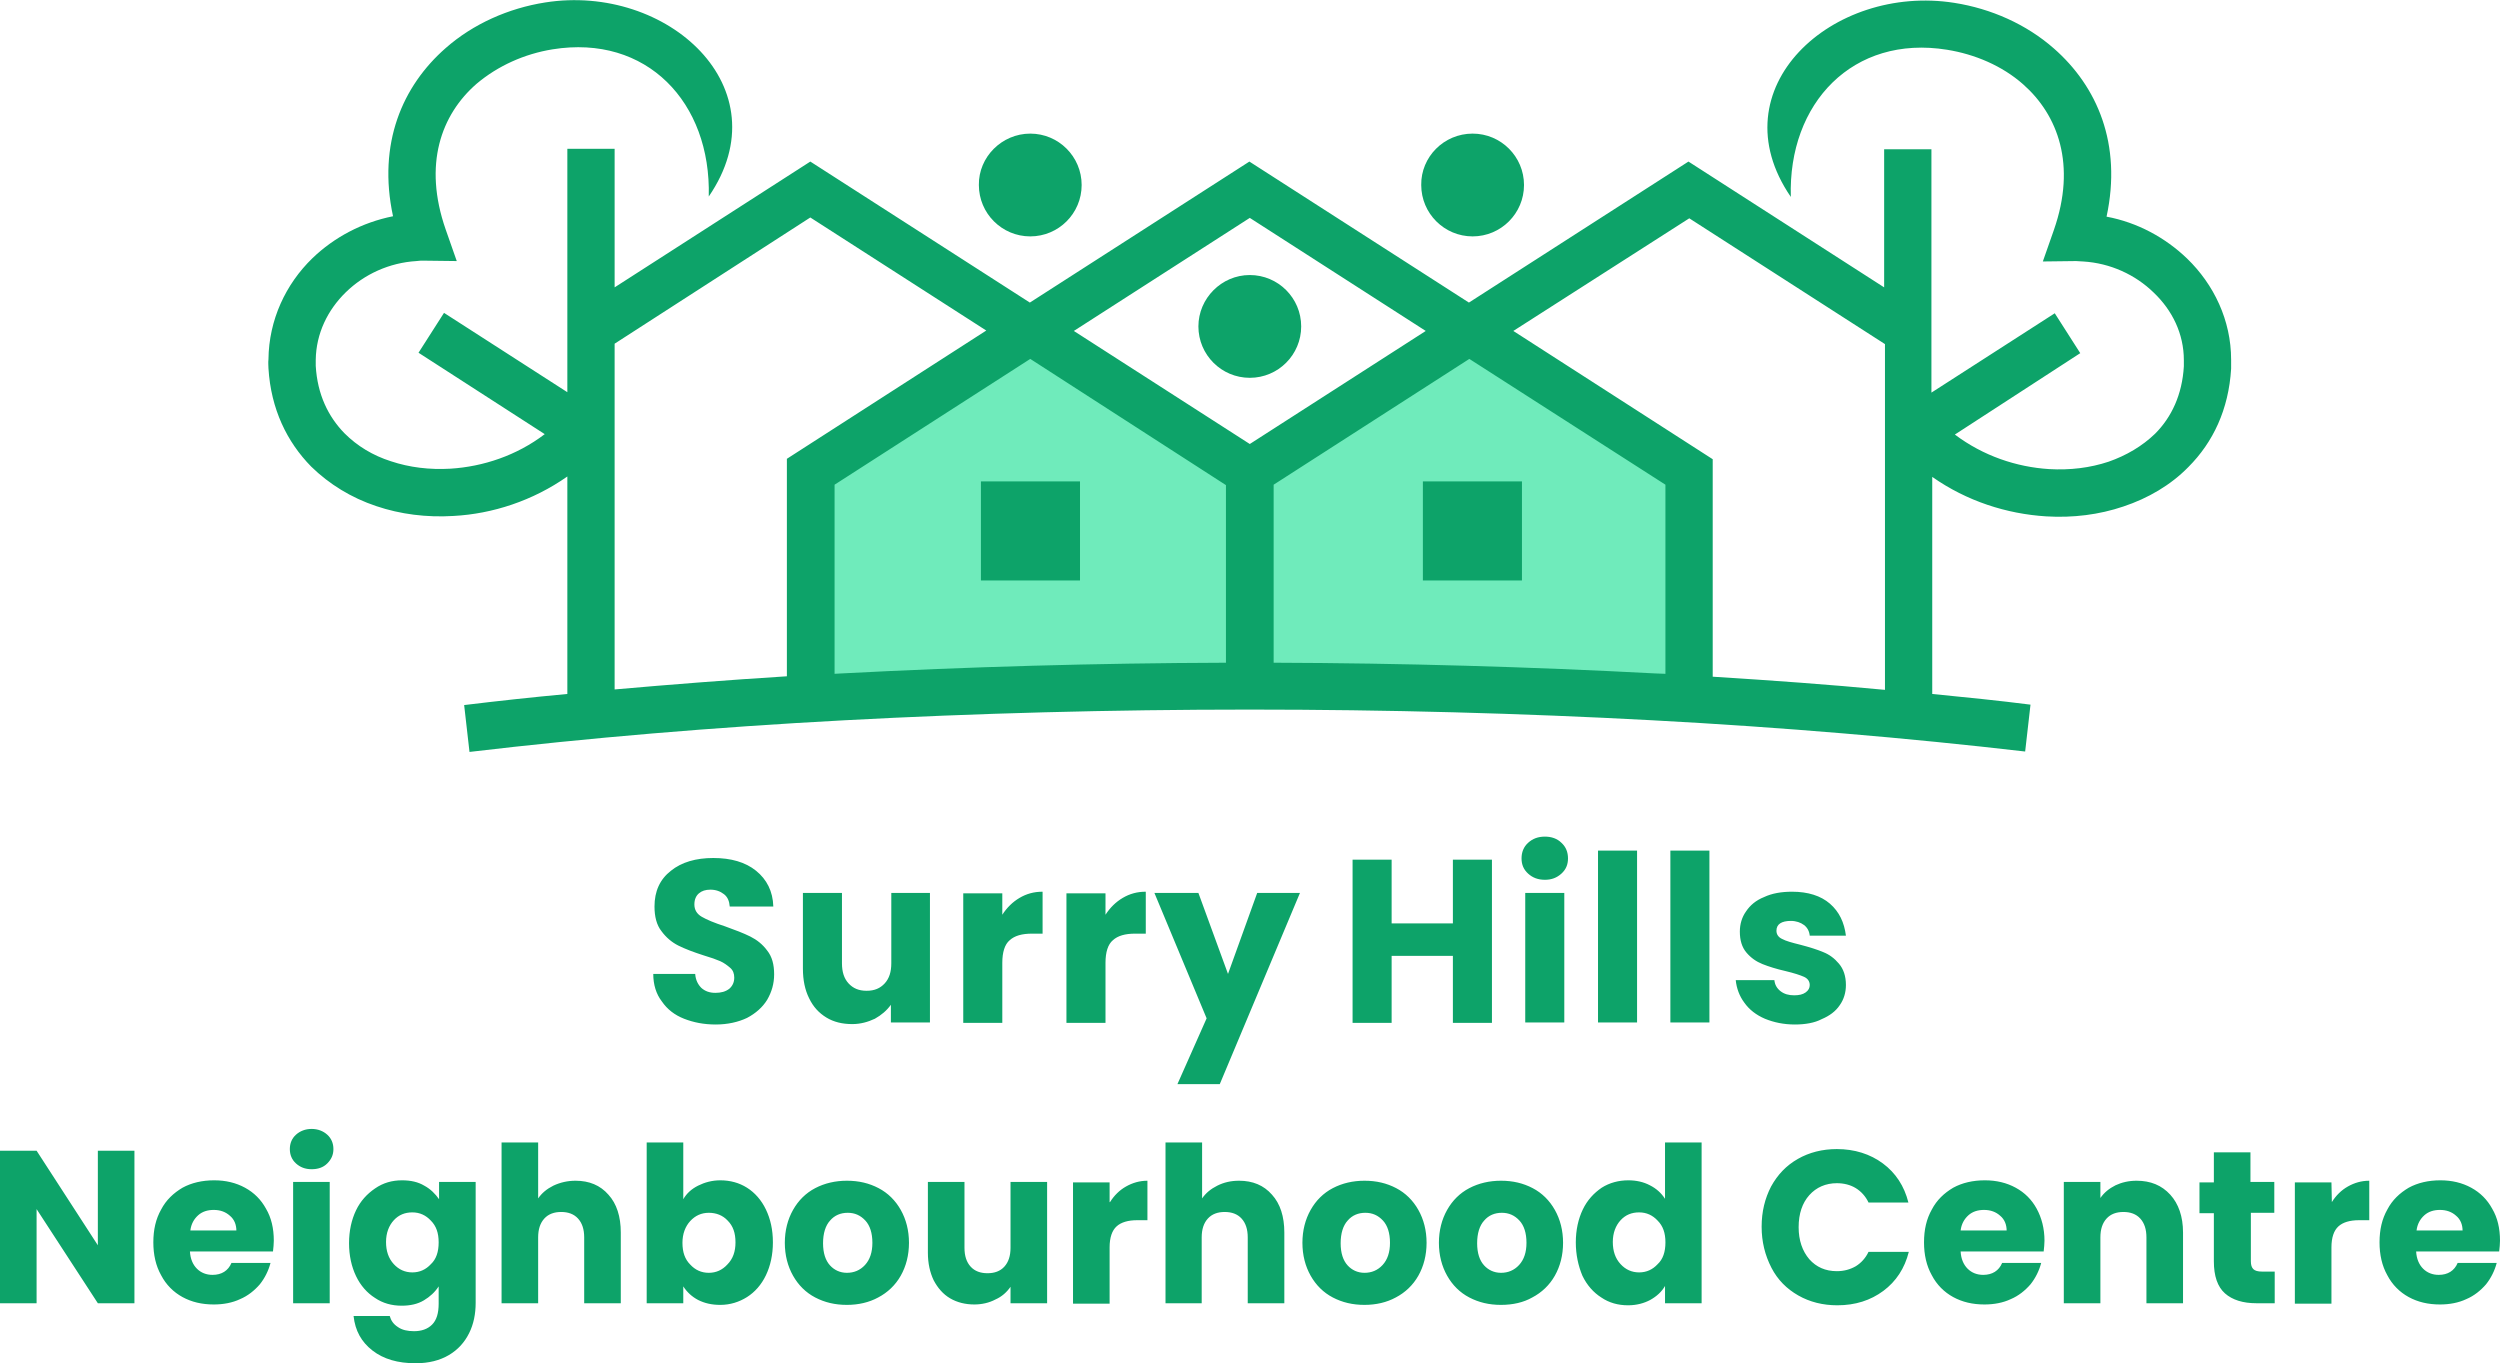 <svg xmlns="http://www.w3.org/2000/svg" xmlns:xlink="http://www.w3.org/1999/xlink" id="Layer_1" x="0px" y="0px" viewBox="0 0 608.1 331.6" style="enable-background:new 0 0 608.1 331.6;" preserveAspectRatio="none" xml:space="preserve"><style type="text/css">	.st0{fill-rule:evenodd;clip-rule:evenodd;fill:#6FEBBB;}	.st1{fill-rule:evenodd;clip-rule:evenodd;fill:#0DA369;}</style><g>	<g>		<polygon class="st0" points="197.3,170 197.2,114.8 250.6,80.5 304,114.8 357.4,80.5 410.8,114.8 412.1,170.1 304,166.9   "></polygon>		<path class="st1" d="M250.6,32.5c6.9,0,12.5,5.6,12.5,12.5s-5.6,12.5-12.5,12.5s-12.5-5.6-12.5-12.5   C238,38.2,243.7,32.5,250.6,32.5L250.6,32.5z M358.2,32.5c6.9,0,12.5,5.6,12.5,12.5s-5.6,12.5-12.5,12.5s-12.5-5.6-12.5-12.5   C345.6,38.2,351.2,32.5,358.2,32.5L358.2,32.5z M304,66.9c6.9,0,12.5,5.6,12.5,12.5s-5.6,12.5-12.5,12.5s-12.5-5.6-12.5-12.5   C291.5,72.6,297.1,66.9,304,66.9L304,66.9z M346.1,117.1h24.1v24.1h-24.1V117.1L346.1,117.1z M238.6,117.1h24.1v24.1h-24.1V117.1z   "></path>		<path class="st1" d="M112.9,171.5c8.2-1,16.5-1.9,25.1-2.7c0-17.2,0-34.5,0-51.7v-1.2c-8.4,5.9-18.2,9.1-27.7,9.6   c-6.5,0.4-12.9-0.4-18.8-2.4c-6-2-11.4-5.3-15.8-9.6c-5.9-6-9.8-14-10.4-23.9c0-0.6-0.1-1.4,0-2.2c0.1-9.6,4.2-18.3,10.7-24.6   c5.3-5.1,12.1-8.7,19.6-10.2c-3.8-17.7,2.3-31.7,12.8-40.9c6.7-5.9,15.3-9.7,24.2-11.1c29.7-4.7,57.9,20.8,39.8,47.2   c0.6-22.9-15.1-39.5-38-35.8c-6.8,1.1-13.3,4-18.5,8.4c-8.6,7.5-13,19.6-7.5,35.4l2.7,7.7l-8.1-0.1c-0.5,0-1.1,0-1.7,0.1   c-6.6,0.4-12.7,3.2-17.2,7.6c-4.4,4.3-7.2,10-7.3,16.4c0,0.4,0,0.9,0,1.5c0.4,6.9,3,12.3,7,16.4c3.1,3.1,6.9,5.4,11.3,6.8   c4.5,1.5,9.4,2.1,14.5,1.8c7.9-0.5,16.1-3.2,22.9-8.4l-30.7-19.8l6.2-9.7l30,19.3c0-19.7,0-39.5,0-59.2h11.5v33.7l47.6-30.6   l53.4,34.3l0,0l53.4-34.3l53.4,34.3l53.4-34.3l47.6,30.6V36.3h11.5c0,19.7,0,39.5,0,59.2l30-19.3l6.2,9.7l-30.5,19.8   c6.9,5.2,15,7.9,22.9,8.4c5.1,0.3,10-0.3,14.5-1.8c4.3-1.5,8.2-3.8,11.3-6.8c4-4,6.6-9.5,7-16.4c0-0.6,0-1.1,0-1.5   c0-6.4-2.8-12.1-7.3-16.4c-4.5-4.4-10.6-7.2-17.2-7.6c-0.7,0-1.2-0.1-1.7-0.1l-8.1,0.1l2.7-7.7c5.5-15.8,1-27.9-7.5-35.4   c-5.1-4.5-11.7-7.3-18.5-8.4c-22.9-3.7-38.7,13-38,35.8C417.5,21.5,445.7-4,475.4,0.7c8.9,1.4,17.5,5.2,24.2,11.1   c10.5,9.2,16.6,23.2,12.8,40.9c7.5,1.4,14.3,5.1,19.6,10.2c6.5,6.3,10.7,15,10.7,24.6c0,0.8,0,1.5,0,2.2   c-0.6,9.9-4.4,17.9-10.4,23.9c-4.3,4.4-9.8,7.6-15.8,9.6c-5.9,2-12.3,2.8-18.8,2.4c-9.6-0.6-19.3-3.7-27.7-9.6v1.2   c0,17.2,0,34.4,0,51.6c8.1,0.8,16.1,1.6,23.9,2.6l-1.3,11.4c-28.5-3.3-59-5.9-90.7-7.6c-31.6-1.7-64.5-2.6-97.9-2.6   c-33.7,0-66.8,0.9-98.6,2.6s-62.5,4.3-91.2,7.7L112.9,171.5L112.9,171.5z M149.5,83.6v84.1c13.6-1.2,27.6-2.3,41.9-3.2v-52.9   l48.5-31.2l-42.8-27.5L149.5,83.6L149.5,83.6z M202.9,163.9l1.9-0.1c30.5-1.6,61.8-2.5,93.4-2.6V118l-47.6-30.7L203,117.9v46   H202.9z M304,108l42.8-27.5L304,53l-42.8,27.5L304,108L304,108z M368.1,80.5l48.5,31.2v52.9c14.3,0.9,28.3,1.9,41.9,3.2V83.7   l-47.6-30.6L368.1,80.5L368.1,80.5z M309.8,161.2c31.3,0.1,62.5,1,92.7,2.6l2.6,0.1v-46l-47.7-30.6l-47.6,30.6V161.2z"></path>	</g>	<path class="st1" d="M174.1,249.2c-2.9,0-5.4-0.5-7.7-1.4c-2.3-0.9-4.1-2.3-5.4-4.2c-1.4-1.8-2.1-4.1-2.1-6.7h10.2  c0.1,1.5,0.7,2.6,1.5,3.4c0.9,0.8,2,1.2,3.4,1.2s2.5-0.3,3.4-1c0.8-0.7,1.2-1.6,1.2-2.7c0-1-0.3-1.8-1-2.4s-1.5-1.2-2.4-1.6  s-2.3-0.9-4-1.4c-2.5-0.8-4.6-1.6-6.2-2.4s-3-2-4.1-3.5c-1.2-1.5-1.7-3.6-1.7-6c0-3.7,1.3-6.6,4-8.7c2.6-2.1,6.1-3.1,10.3-3.1  c4.3,0,7.8,1,10.4,3.1s4.1,5,4.2,8.7h-10.6c-0.1-1.3-0.5-2.3-1.4-3s-2-1.1-3.3-1.1c-1.2,0-2.1,0.3-2.8,0.9  c-0.7,0.6-1.1,1.5-1.1,2.7c0,1.3,0.6,2.3,1.8,3c1.2,0.7,3.1,1.5,5.6,2.3c2.5,0.9,4.6,1.7,6.2,2.5s3,1.9,4.1,3.4  c1.2,1.5,1.7,3.4,1.7,5.8c0,2.3-0.6,4.3-1.7,6.2c-1.1,1.8-2.8,3.3-4.9,4.4C179.6,248.6,177,249.2,174.1,249.2L174.1,249.2z   M32.7,317h-8.9L8.9,294.1V317H0v-37.1h8.9l14.9,23v-23h8.9V317L32.7,317z M428.5,298.4c0-3.7,0.8-6.9,2.3-9.8  c1.6-2.9,3.7-5.1,6.5-6.7c2.8-1.6,6-2.4,9.5-2.4c4.3,0,8.1,1.2,11.2,3.5c3.1,2.3,5.2,5.5,6.2,9.5h-9.7c-0.7-1.5-1.8-2.7-3.1-3.5  s-2.9-1.2-4.6-1.2c-2.7,0-5,1-6.7,2.9s-2.6,4.5-2.6,7.8c0,3.2,0.9,5.8,2.6,7.8c1.7,1.9,3.9,2.9,6.7,2.9c1.7,0,3.2-0.4,4.6-1.2  c1.3-0.8,2.4-2,3.1-3.5h9.8c-1,4-3.1,7.2-6.2,9.5c-3.1,2.3-6.8,3.5-11.2,3.5c-3.5,0-6.7-0.8-9.5-2.4c-2.8-1.6-5-3.8-6.5-6.7  C429.3,305.3,428.5,302,428.5,298.4L428.5,298.4z M497.3,301.8c0,0.8-0.1,1.7-0.2,2.6h-20.2c0.1,1.8,0.7,3.2,1.7,4.2  s2.3,1.5,3.8,1.5c2.2,0,3.8-1,4.6-2.9h9.5c-0.5,1.9-1.4,3.7-2.6,5.2c-1.3,1.5-2.9,2.8-4.8,3.6c-1.9,0.9-4.1,1.3-6.4,1.3  c-2.9,0-5.4-0.6-7.6-1.8c-2.2-1.2-4-3-5.2-5.3c-1.3-2.3-1.9-5-1.9-8c0-3.1,0.6-5.7,1.9-8c1.2-2.3,3-4,5.2-5.3  c2.2-1.2,4.8-1.8,7.7-1.8c2.8,0,5.3,0.6,7.5,1.8s3.9,2.9,5.1,5.1C496.6,296.2,497.3,298.8,497.3,301.8L497.3,301.8z M488.1,299.4  c0-1.5-0.5-2.8-1.6-3.7c-1-0.9-2.3-1.4-3.9-1.4c-1.5,0-2.8,0.4-3.8,1.3c-1,0.9-1.7,2.1-1.9,3.7h11.2V299.4z M519.7,287.2  c3.4,0,6.1,1.1,8.2,3.4c2,2.2,3.1,5.3,3.1,9.2V317h-8.9v-16c0-2-0.5-3.5-1.5-4.6s-2.4-1.6-4.1-1.6c-1.7,0-3.1,0.5-4.1,1.6  s-1.5,2.6-1.5,4.6v16H502v-29.5h8.9v3.9c0.9-1.3,2.1-2.3,3.7-3.1C516.1,287.6,517.8,287.2,519.7,287.2L519.7,287.2z M553.3,309.3  v7.7h-4.5c-3.2,0-5.8-0.8-7.6-2.4c-1.8-1.6-2.7-4.2-2.7-7.8v-11.7H535v-7.5h3.5v-7.3h8.9v7.2h5.8v7.5h-5.7v11.8  c0,0.9,0.2,1.5,0.6,1.9c0.4,0.4,1.1,0.6,2.1,0.6H553.3L553.3,309.3z M567.2,292.4c1-1.6,2.3-2.9,3.9-3.8c1.6-0.9,3.3-1.4,5.2-1.4  v9.6h-2.5c-2.2,0-3.9,0.5-5,1.5s-1.7,2.7-1.7,5.1v13.7h-8.9v-29.5h8.9L567.2,292.4L567.2,292.4z M608.1,301.8  c0,0.8-0.1,1.7-0.2,2.6h-20.2c0.1,1.8,0.7,3.2,1.7,4.2s2.3,1.5,3.8,1.5c2.2,0,3.8-1,4.6-2.9h9.5c-0.5,1.9-1.4,3.7-2.6,5.2  c-1.3,1.5-2.9,2.8-4.8,3.6c-1.9,0.9-4.1,1.3-6.4,1.3c-2.9,0-5.4-0.6-7.6-1.8c-2.2-1.2-4-3-5.2-5.3c-1.3-2.3-1.9-5-1.9-8  c0-3.1,0.6-5.7,1.9-8c1.2-2.3,3-4,5.2-5.3c2.2-1.2,4.8-1.8,7.7-1.8c2.8,0,5.3,0.6,7.5,1.8s3.9,2.9,5.1,5.1  C607.5,296.2,608.1,298.8,608.1,301.8L608.1,301.8z M599,299.4c0-1.5-0.5-2.8-1.6-3.7c-1-0.9-2.3-1.4-3.9-1.4  c-1.5,0-2.8,0.4-3.8,1.3c-1,0.9-1.7,2.1-1.9,3.7H599V299.4z M66.6,301.8c0,0.8-0.1,1.7-0.2,2.6H46.2c0.1,1.8,0.7,3.2,1.7,4.2  s2.3,1.5,3.8,1.5c2.2,0,3.8-1,4.6-2.9h9.5c-0.5,1.9-1.4,3.7-2.6,5.2c-1.3,1.5-2.9,2.8-4.8,3.6c-1.9,0.9-4.1,1.3-6.4,1.3  c-2.9,0-5.4-0.6-7.6-1.8c-2.2-1.2-4-3-5.2-5.3c-1.3-2.3-1.9-5-1.9-8c0-3.1,0.6-5.7,1.9-8c1.2-2.3,3-4,5.2-5.3  c2.2-1.2,4.8-1.8,7.7-1.8c2.8,0,5.3,0.6,7.5,1.8s3.9,2.9,5.1,5.1C66,296.2,66.6,298.8,66.6,301.8L66.6,301.8z M57.5,299.4  c0-1.5-0.5-2.8-1.6-3.7c-1-0.9-2.3-1.4-3.9-1.4c-1.5,0-2.8,0.4-3.8,1.3c-1,0.9-1.7,2.1-1.9,3.7h11.2V299.4z M75.8,284.4  c-1.6,0-2.8-0.5-3.8-1.4s-1.5-2.1-1.5-3.5s0.5-2.6,1.5-3.5s2.3-1.4,3.8-1.4s2.8,0.5,3.8,1.4s1.5,2.1,1.5,3.5s-0.5,2.5-1.5,3.5  C78.6,284,77.3,284.4,75.8,284.4L75.8,284.4z M80.2,287.5V317h-8.9v-29.5H80.2L80.2,287.5z M97.8,287.1c2.1,0,3.9,0.4,5.4,1.3  c1.5,0.8,2.7,2,3.6,3.3v-4.2h8.9v29.4c0,2.7-0.5,5.2-1.6,7.4s-2.7,4-4.9,5.3s-4.9,2-8.1,2c-4.3,0-7.8-1-10.5-3.1s-4.2-4.8-4.6-8.4  h8.8c0.3,1.1,0.9,2,2,2.7c1,0.7,2.3,1,3.9,1c1.8,0,3.3-0.5,4.4-1.6c1.1-1.1,1.6-2.8,1.6-5.1v-4.2c-0.9,1.4-2.1,2.5-3.6,3.4  s-3.3,1.3-5.4,1.3c-2.4,0-4.6-0.6-6.5-1.9c-1.9-1.2-3.5-3-4.6-5.3s-1.7-5-1.7-8s0.6-5.7,1.7-8c1.1-2.3,2.7-4,4.6-5.3  C93.2,287.7,95.4,287.1,97.8,287.1L97.8,287.1z M106.7,302.2c0-2.3-0.6-4-1.9-5.3c-1.2-1.3-2.7-2-4.5-2s-3.3,0.6-4.5,1.9  c-1.2,1.3-1.9,3.1-1.9,5.3s0.6,4,1.9,5.4c1.2,1.3,2.7,2,4.5,2s3.3-0.7,4.5-2C106.1,306.3,106.7,304.5,106.7,302.2L106.7,302.2z   M140,287.2c3.3,0,6,1.1,8,3.4c2,2.2,3,5.3,3,9.2V317h-8.9v-16c0-2-0.5-3.5-1.5-4.6s-2.4-1.6-4.1-1.6c-1.7,0-3.1,0.5-4.1,1.6  s-1.5,2.6-1.5,4.6v16H122v-39.1h8.9v13.6c0.9-1.3,2.1-2.3,3.7-3.1C136.3,287.6,138.1,287.2,140,287.2L140,287.2z M166.2,291.7  c0.8-1.4,2-2.5,3.6-3.3s3.4-1.3,5.4-1.3c2.4,0,4.6,0.6,6.5,1.8s3.5,3,4.6,5.3s1.7,4.9,1.7,8c0,3-0.6,5.7-1.7,8s-2.7,4.1-4.6,5.3  s-4.1,1.9-6.5,1.9c-2.1,0-3.8-0.4-5.4-1.2c-1.5-0.8-2.7-1.9-3.6-3.3v4.1h-8.9v-39.1h8.9V291.7L166.2,291.7z M178.9,302.2  c0-2.3-0.6-4-1.9-5.3c-1.2-1.3-2.8-1.9-4.6-1.9c-1.8,0-3.3,0.7-4.5,2s-1.9,3.1-1.9,5.3c0,2.3,0.6,4,1.9,5.3c1.2,1.3,2.7,2,4.5,2  s3.3-0.7,4.5-2C178.3,306.2,178.9,304.4,178.9,302.2L178.9,302.2z M206,317.4c-2.9,0-5.4-0.6-7.7-1.8c-2.3-1.2-4.1-3-5.4-5.3  s-2-5-2-8s0.7-5.7,2-8s3.1-4.1,5.4-5.3s4.9-1.8,7.7-1.8c2.9,0,5.4,0.6,7.7,1.8c2.3,1.2,4.1,3,5.4,5.3s2,5,2,8s-0.7,5.7-2,8  s-3.2,4.1-5.5,5.3C211.4,316.8,208.8,317.4,206,317.4L206,317.4z M206,309.6c1.7,0,3.2-0.6,4.4-1.9c1.2-1.3,1.8-3.1,1.8-5.4  c0-2.4-0.6-4.2-1.7-5.4c-1.2-1.3-2.6-1.9-4.3-1.9c-1.7,0-3.2,0.6-4.3,1.9c-1.1,1.2-1.7,3.1-1.7,5.5s0.6,4.2,1.7,5.4  C202.9,308.9,204.3,309.6,206,309.6L206,309.6z M254.7,287.5V317h-8.9v-4c-0.9,1.3-2.1,2.4-3.7,3.1c-1.5,0.8-3.3,1.2-5.1,1.2  c-2.2,0-4.2-0.5-5.9-1.5c-1.7-1-3-2.5-4-4.4c-0.9-1.9-1.4-4.1-1.4-6.7v-17.2h8.9v16c0,2,0.5,3.5,1.5,4.6s2.4,1.6,4.1,1.6  s3.1-0.5,4.1-1.6s1.5-2.6,1.5-4.6v-16L254.7,287.5L254.7,287.5z M270,292.4c1-1.6,2.3-2.9,3.9-3.8c1.6-0.9,3.3-1.4,5.2-1.4v9.6  h-2.5c-2.2,0-3.9,0.5-5,1.5s-1.7,2.7-1.7,5.1v13.7H261v-29.5h8.9v4.8H270z M301.4,287.2c3.3,0,6,1.1,8,3.4c2,2.2,3,5.3,3,9.2V317  h-8.9v-16c0-2-0.5-3.5-1.5-4.6s-2.4-1.6-4.1-1.6s-3.1,0.5-4.1,1.6s-1.5,2.6-1.5,4.6v16h-8.8v-39.1h8.9v13.6  c0.9-1.3,2.1-2.3,3.7-3.1C297.7,287.6,299.4,287.2,301.4,287.2L301.4,287.2z M331.9,317.4c-2.9,0-5.4-0.6-7.7-1.8  c-2.3-1.2-4.1-3-5.4-5.3s-2-5-2-8s0.7-5.7,2-8s3.1-4.1,5.4-5.3s4.9-1.8,7.7-1.8c2.9,0,5.4,0.6,7.7,1.8c2.3,1.2,4.1,3,5.4,5.3  s2,5,2,8s-0.7,5.7-2,8s-3.2,4.1-5.5,5.3C337.3,316.8,334.7,317.4,331.9,317.4L331.9,317.4z M331.9,309.6c1.7,0,3.2-0.6,4.4-1.9  c1.2-1.3,1.8-3.1,1.8-5.4c0-2.4-0.6-4.2-1.7-5.4c-1.2-1.3-2.6-1.9-4.3-1.9c-1.7,0-3.2,0.6-4.3,1.9c-1.1,1.2-1.7,3.1-1.7,5.5  s0.6,4.2,1.7,5.4C328.8,308.9,330.2,309.6,331.9,309.6L331.9,309.6z M365.1,317.4c-2.9,0-5.4-0.6-7.7-1.8c-2.3-1.2-4.1-3-5.4-5.3  s-2-5-2-8s0.7-5.7,2-8s3.1-4.1,5.4-5.3s4.9-1.8,7.7-1.8c2.9,0,5.4,0.6,7.7,1.8c2.3,1.2,4.1,3,5.4,5.3s2,5,2,8s-0.7,5.7-2,8  s-3.2,4.1-5.5,5.3C370.6,316.8,368,317.4,365.1,317.4L365.1,317.4z M365.1,309.6c1.7,0,3.2-0.6,4.4-1.9c1.2-1.3,1.8-3.1,1.8-5.4  c0-2.4-0.6-4.2-1.7-5.4c-1.2-1.3-2.6-1.9-4.3-1.9c-1.7,0-3.2,0.6-4.3,1.9c-1.1,1.2-1.7,3.1-1.7,5.5s0.6,4.2,1.7,5.4  C362,308.9,363.4,309.6,365.1,309.6L365.1,309.6z M383.3,302.2c0-3,0.6-5.7,1.7-8s2.7-4,4.6-5.3c1.9-1.2,4.1-1.8,6.5-1.8  c1.9,0,3.7,0.4,5.2,1.2c1.6,0.8,2.8,1.9,3.7,3.3v-13.7h8.9V317H405v-4.2c-0.8,1.4-2,2.5-3.6,3.4c-1.5,0.8-3.3,1.3-5.4,1.3  c-2.4,0-4.6-0.6-6.5-1.9c-1.9-1.2-3.5-3-4.6-5.3C383.9,307.9,383.3,305.2,383.3,302.2L383.3,302.2z M405.1,302.2  c0-2.3-0.6-4-1.9-5.3c-1.2-1.3-2.7-2-4.5-2s-3.3,0.6-4.5,1.9c-1.2,1.3-1.9,3.1-1.9,5.3s0.6,4,1.9,5.4c1.2,1.3,2.7,2,4.5,2  s3.3-0.7,4.5-2C404.5,306.3,405.1,304.5,405.1,302.2L405.1,302.2z M362.9,209.1v39.7h-9.5v-16.3h-14.9v16.3H329v-39.7h9.5v15.5  h14.9v-15.5H362.9L362.9,209.1z M375.8,214c-1.7,0-3-0.5-4.1-1.5s-1.6-2.2-1.6-3.7s0.5-2.8,1.6-3.8s2.4-1.5,4.1-1.5  c1.6,0,3,0.5,4,1.5c1.1,1,1.6,2.3,1.6,3.8s-0.5,2.7-1.6,3.7C378.7,213.5,377.4,214,375.8,214L375.8,214z M380.5,217.2v31.5H371  v-31.5H380.5L380.5,217.2z M398.2,206.9v41.8h-9.5v-41.8H398.2L398.2,206.9z M415.8,206.9v41.8h-9.5v-41.8H415.8L415.8,206.9z   M436.6,249.2c-2.7,0-5.1-0.5-7.3-1.4c-2.1-0.9-3.8-2.2-5-3.9c-1.2-1.6-1.9-3.5-2.1-5.5h9.4c0.1,1.1,0.6,2,1.5,2.7s2,1,3.3,1  c1.2,0,2.1-0.2,2.8-0.7s1-1.1,1-1.8c0-0.9-0.5-1.6-1.4-2s-2.4-0.9-4.5-1.4c-2.2-0.5-4.1-1.1-5.6-1.7s-2.8-1.5-3.9-2.8  c-1.1-1.3-1.6-3-1.6-5.1c0-1.8,0.5-3.5,1.5-4.9c1-1.5,2.4-2.7,4.4-3.5c1.9-0.9,4.2-1.3,6.8-1.3c3.9,0,7,1,9.2,2.9  c2.3,2,3.5,4.6,3.9,7.8h-8.8c-0.1-1.1-0.6-2-1.4-2.6c-0.8-0.6-1.9-1-3.2-1c-1.1,0-2,0.2-2.6,0.6s-0.9,1-0.9,1.8  c0,0.9,0.5,1.6,1.4,2c0.9,0.5,2.4,0.9,4.4,1.4c2.3,0.6,4.2,1.2,5.6,1.8c1.5,0.6,2.7,1.5,3.8,2.8s1.7,3,1.7,5.2  c0,1.8-0.5,3.5-1.5,4.9c-1,1.5-2.5,2.6-4.4,3.4C441.4,248.8,439.1,249.2,436.6,249.2L436.6,249.2z M226.2,217.2v31.5h-9.5v-4.3  c-1,1.4-2.3,2.5-3.9,3.4c-1.7,0.8-3.5,1.3-5.5,1.3c-2.4,0-4.5-0.5-6.3-1.6s-3.2-2.6-4.2-4.7c-1-2-1.5-4.4-1.5-7.2v-18.4h9.5v17.1  c0,2.1,0.5,3.7,1.6,4.9c1.1,1.2,2.5,1.8,4.4,1.8s3.3-0.6,4.4-1.8c1.1-1.2,1.6-2.8,1.6-4.9v-17.1L226.2,217.2L226.2,217.2z   M243.8,222.5c1.1-1.7,2.5-3.1,4.2-4.1s3.5-1.5,5.6-1.5v10.2H251c-2.4,0-4.2,0.5-5.4,1.6c-1.2,1-1.8,2.9-1.8,5.5v14.6h-9.5v-31.5  h9.5L243.8,222.5L243.8,222.5z M268.9,222.5c1.1-1.7,2.5-3.1,4.2-4.1s3.5-1.5,5.6-1.5v10.2h-2.6c-2.4,0-4.2,0.5-5.4,1.6  c-1.2,1-1.8,2.9-1.8,5.5v14.6h-9.5v-31.5h9.5L268.9,222.5L268.9,222.5z M316.2,217.2l-19.5,46.5h-10.3l7.1-16l-12.7-30.5h10.7  l7.2,19.7l7.1-19.7L316.2,217.2L316.2,217.2z"></path></g></svg>